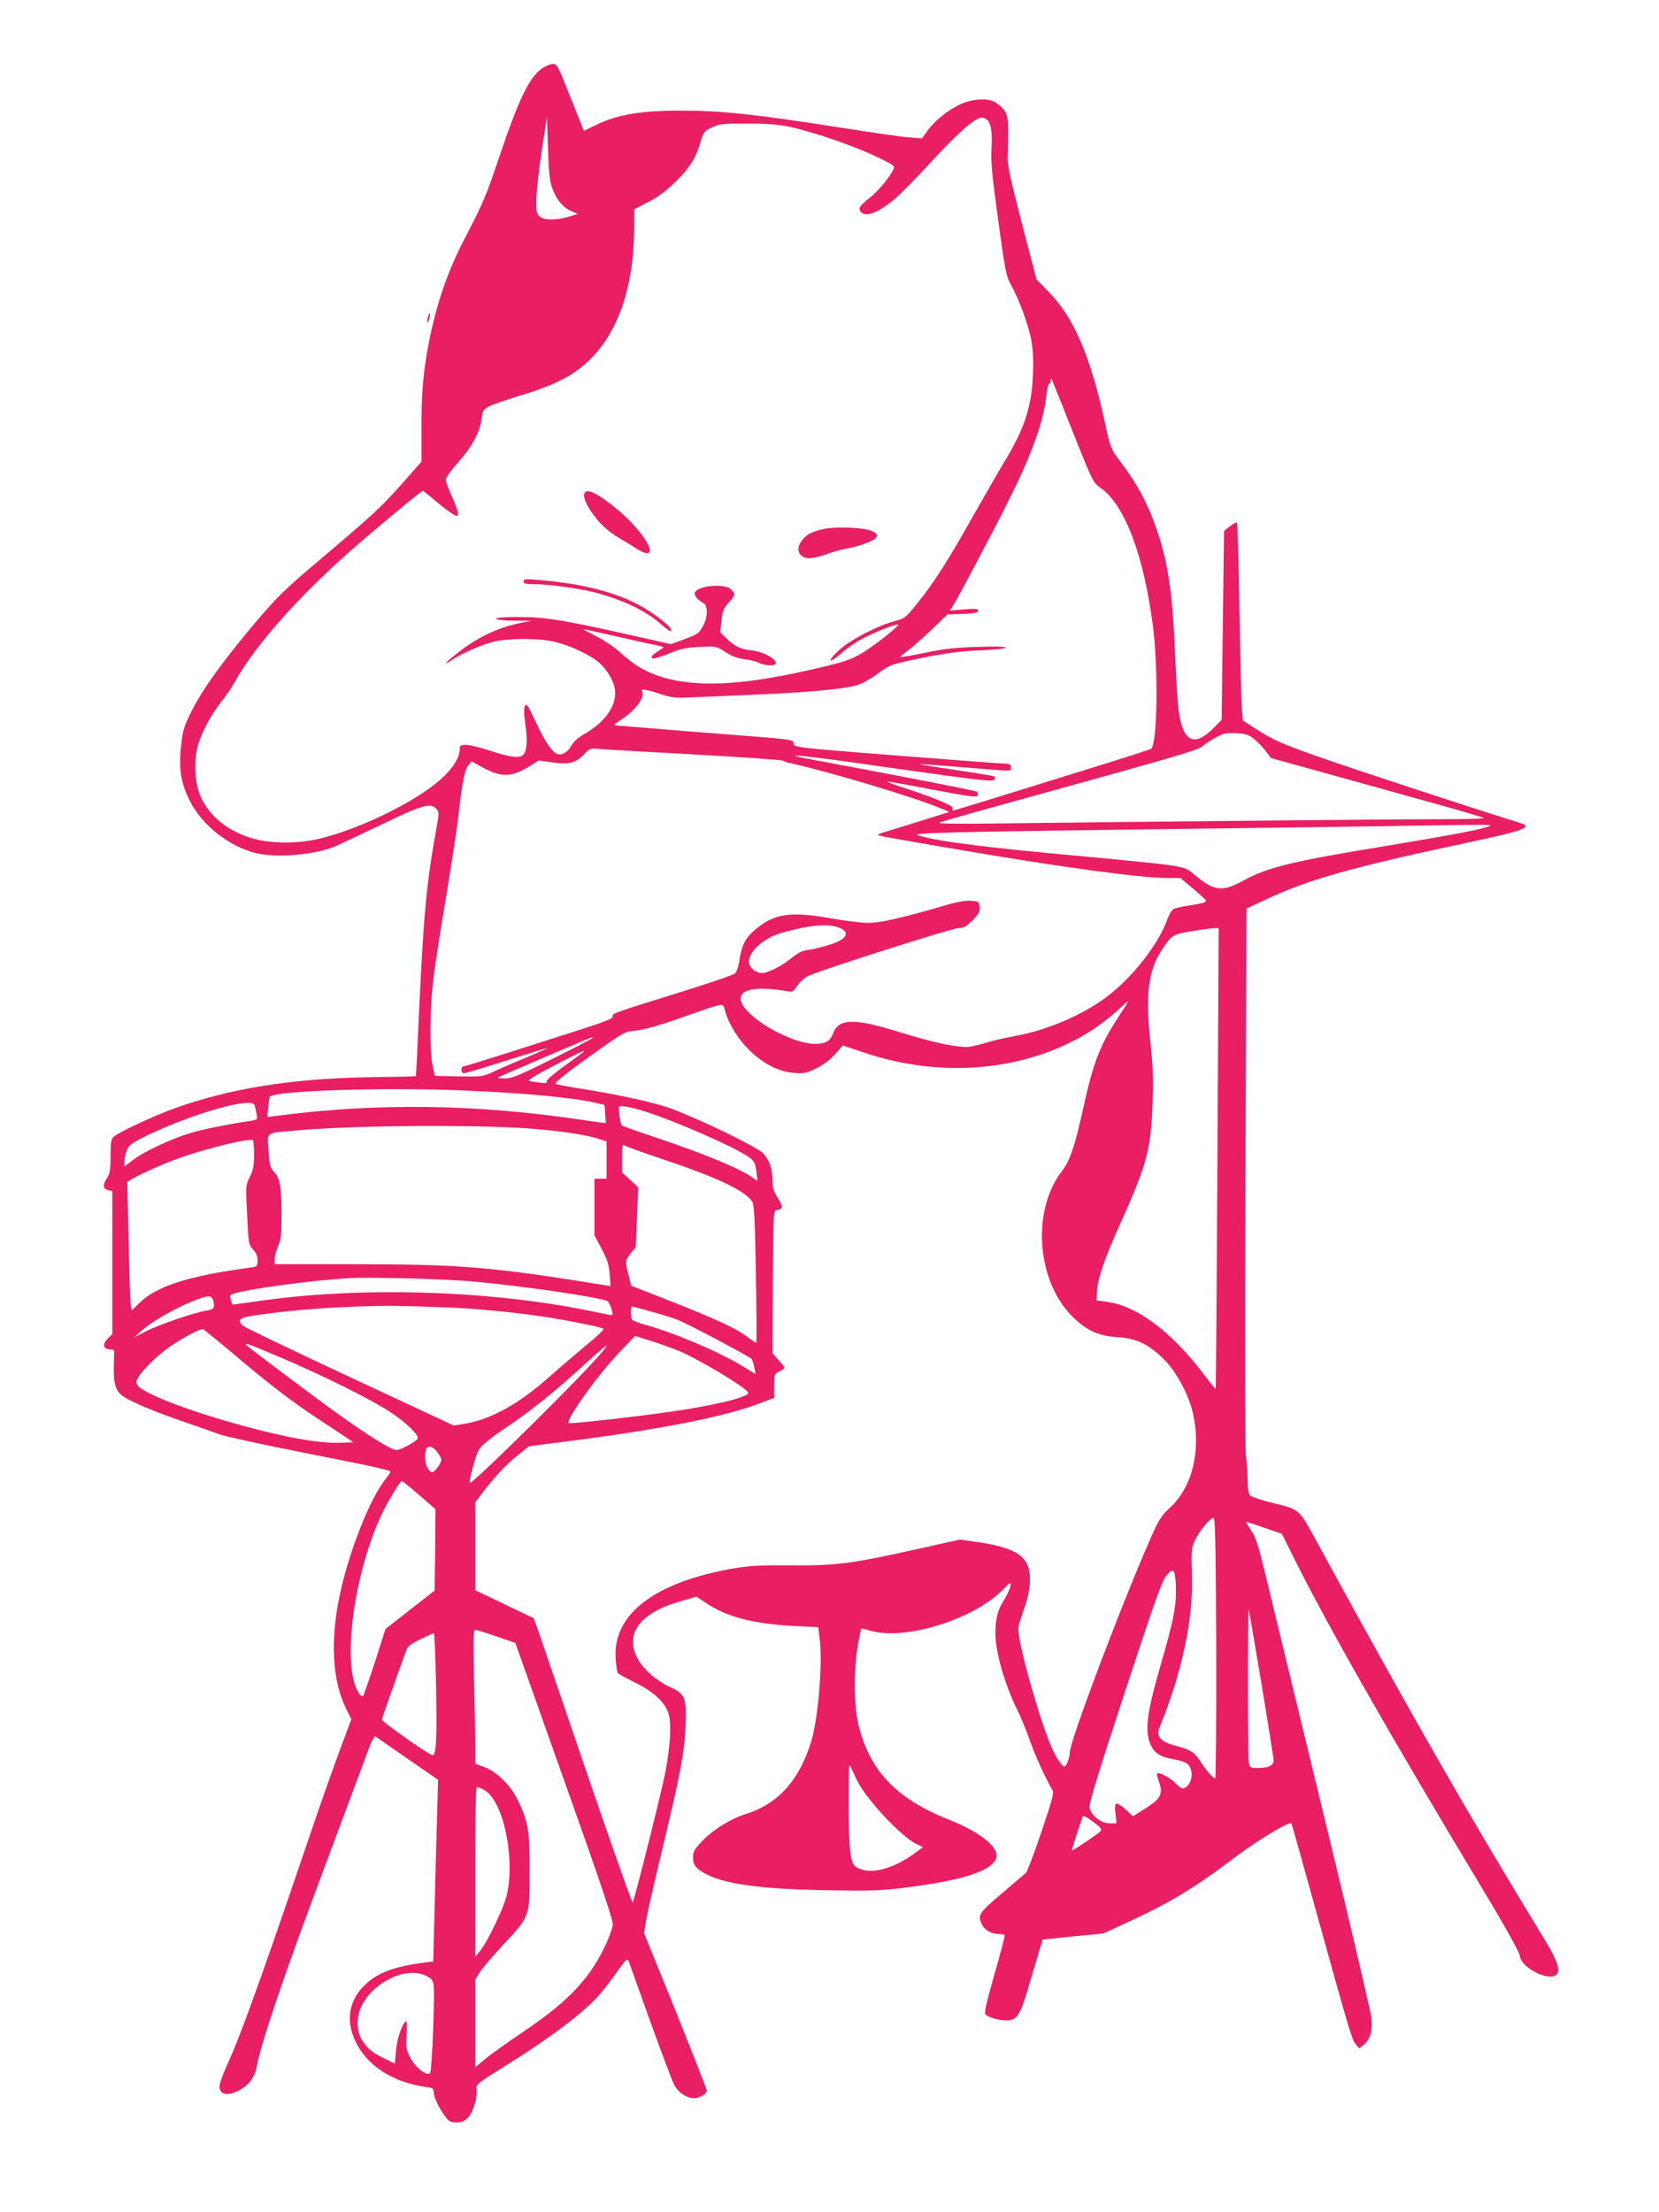 <?xml version="1.0" standalone="no"?>
<!DOCTYPE svg PUBLIC "-//W3C//DTD SVG 20010904//EN"
 "http://www.w3.org/TR/2001/REC-SVG-20010904/DTD/svg10.dtd">
<svg version="1.0" xmlns="http://www.w3.org/2000/svg"
 width="960pt" height="1280pt" viewBox="0 0 960 1280"
 preserveAspectRatio="xMidYMid meet">
<g transform="translate(0,1280) scale(0.1,-0.1)"
fill="#e91e63" stroke="none">
<path d="M3139 12406 c-75 -51 -135 -174 -249 -511 -80 -237 -93 -268 -202
-477 -95 -182 -159 -366 -203 -583 -35 -174 -47 -305 -46 -518 l0 -188 -105
-119 c-126 -143 -172 -185 -474 -441 -209 -176 -251 -217 -378 -366 -187 -221
-311 -392 -373 -517 -45 -90 -52 -113 -61 -202 -15 -128 -1 -216 50 -317 68
-138 223 -262 378 -302 112 -29 326 -14 448 32 23 8 143 65 269 125 246 120
298 135 331 99 18 -20 18 -23 -3 -138 -53 -297 -71 -488 -97 -1058 -8 -192
-16 -351 -18 -352 -1 -1 -125 -4 -276 -6 -446 -8 -802 -65 -1126 -182 -111
-40 -319 -137 -346 -162 -15 -13 -18 -33 -18 -112 0 -79 -4 -101 -20 -126 -27
-41 -25 -63 5 -71 l25 -6 0 -414 0 -413 -26 -26 c-32 -32 -28 -59 9 -63 l28
-3 -2 -77 c-4 -118 9 -161 56 -193 54 -35 183 -89 356 -148 79 -27 167 -58
195 -69 28 -11 246 -59 485 -106 435 -86 509 -103 509 -112 0 -3 -13 -22 -29
-42 -91 -115 -210 -414 -264 -667 -57 -262 -44 -502 35 -660 l31 -63 -61 -163
c-63 -171 -108 -298 -222 -634 -249 -732 -366 -1053 -436 -1204 -24 -52 -44
-107 -44 -122 0 -55 57 -60 133 -12 44 27 72 70 82 122 26 143 156 526 400
1176 111 297 219 586 240 643 26 71 41 100 49 94 6 -5 90 -63 186 -129 l175
-121 -6 -218 c-4 -121 -10 -357 -14 -526 l-8 -307 -46 -6 c-170 -21 -268 -56
-340 -121 -101 -91 -123 -209 -65 -334 67 -142 216 -238 407 -265 42 -5 47 -9
47 -31 0 -28 31 -94 67 -141 20 -28 30 -33 64 -33 33 0 47 6 69 30 30 32 56
122 47 166 -4 21 12 34 147 118 286 178 485 329 572 433 22 26 66 83 97 127
53 74 57 77 66 55 5 -13 61 -169 124 -346 64 -177 125 -340 137 -363 24 -47
71 -80 115 -80 34 0 75 24 75 44 0 7 -82 215 -181 462 l-182 449 12 75 c7 41
48 221 91 400 106 440 131 570 137 720 7 167 -1 188 -90 229 -74 33 -147 96
-182 155 -86 148 3 273 243 341 l92 27 57 -38 c121 -81 276 -120 511 -132
l137 -7 8 -65 c18 -142 -8 -457 -47 -590 -69 -229 -191 -366 -380 -426 -92
-29 -193 -92 -259 -163 -39 -42 -47 -57 -47 -89 0 -44 20 -68 85 -100 112 -55
314 -82 685 -89 262 -4 314 -3 464 16 331 42 497 96 521 171 19 59 -92 149
-271 220 -307 122 -460 282 -526 548 -27 111 -29 321 -4 462 9 51 18 95 19 97
2 1 25 -4 52 -12 196 -59 593 62 764 233 51 51 53 52 48 24 -3 -16 -20 -52
-37 -79 -38 -61 -49 -106 -50 -193 0 -109 54 -298 127 -444 19 -38 50 -114 70
-170 31 -90 98 -236 132 -291 11 -18 3 -50 -63 -245 -42 -124 -82 -230 -89
-236 -7 -6 -69 -59 -139 -119 -136 -115 -143 -126 -114 -184 17 -31 54 -51 96
-51 16 0 31 -3 33 -7 3 -5 -24 -107 -59 -228 -48 -169 -60 -223 -51 -231 19
-18 76 -34 118 -34 68 0 81 21 149 255 34 116 63 211 63 212 1 1 81 9 177 19
l175 17 136 63 c249 114 394 202 630 381 127 96 311 206 322 193 2 -3 56 -196
121 -430 214 -772 229 -822 250 -847 l21 -25 27 21 c35 28 51 81 45 150 -3 31
-113 504 -246 1051 -304 1254 -311 1283 -370 1526 -39 161 -55 211 -80 247
-17 25 -31 48 -31 50 0 3 47 -12 104 -32 l104 -36 57 -115 c193 -391 560
-1036 1095 -1925 134 -222 223 -382 224 -399 6 -78 195 -164 220 -100 12 31
-14 92 -96 225 -418 685 -742 1250 -1279 2233 -129 237 -109 218 -283 262 -59
15 -114 33 -122 41 -9 10 -14 38 -14 86 -1 40 -5 104 -10 142 -6 42 -7 680 -3
1619 l6 1549 113 53 c242 114 501 187 1145 324 345 73 404 94 327 118 -285 88
-975 315 -1196 393 -184 66 -239 90 -316 140 l-94 60 -6 72 c-3 40 -9 296 -14
569 -4 274 -11 500 -14 504 -4 3 -22 -6 -41 -21 l-34 -27 -7 -547 -7 -546 -41
-42 c-116 -119 -182 -89 -207 92 -6 44 -16 193 -21 330 -14 335 -38 512 -96
690 -54 166 -116 285 -217 419 -59 78 -60 79 -93 230 -86 392 -180 610 -330
762 l-66 67 -85 326 c-62 239 -84 339 -82 376 1 28 3 94 3 147 1 105 -8 128
-68 172 -40 30 -133 27 -206 -6 -71 -32 -151 -96 -192 -153 l-33 -46 -75 6
c-41 3 -214 28 -385 55 -505 79 -697 100 -935 100 -234 0 -369 -23 -493 -84
l-68 -33 -13 31 c-7 17 -41 104 -77 193 -59 150 -66 163 -89 163 -14 0 -41
-11 -61 -24z m55 -691 c25 -68 61 -114 109 -135 l40 -18 -53 -16 c-75 -22
-145 -21 -169 3 -17 17 -19 32 -17 108 2 48 16 174 32 278 l29 190 6 -180 c4
-136 10 -192 23 -230z m2520 390 c22 -23 29 -74 23 -173 -4 -68 5 -155 39
-406 40 -290 46 -323 72 -370 46 -81 99 -224 118 -315 12 -64 15 -115 11 -210
-7 -187 -50 -315 -169 -509 -22 -37 -99 -170 -171 -297 -151 -269 -233 -397
-329 -516 -66 -82 -71 -87 -131 -103 -101 -27 -258 -109 -321 -167 -31 -28
-53 -55 -50 -60 3 -5 30 13 61 40 31 28 86 66 124 86 75 39 199 88 206 81 7
-7 -127 -114 -202 -161 -70 -43 -119 -59 -325 -105 -390 -87 -648 -98 -848
-35 -90 29 -155 68 -234 141 -32 29 -94 71 -139 93 -45 23 -78 41 -74 41 3 0
84 -18 178 -39 95 -22 198 -45 230 -51 31 -6 57 -13 57 -15 0 -2 -16 -13 -35
-25 -36 -22 -45 -40 -21 -40 8 0 50 14 93 31 63 26 96 33 173 36 94 5 95 4
148 -30 36 -24 69 -36 108 -41 31 -3 69 -13 84 -21 16 -8 45 -15 65 -15 86 0
-7 76 -107 87 -64 7 -91 20 -142 67 l-38 37 7 67 c6 57 12 73 41 104 40 44 41
51 14 78 -39 39 -210 19 -210 -25 0 -16 23 -40 51 -55 27 -15 25 -84 -4 -134
-25 -43 -25 -44 -118 -79 l-67 -24 -263 59 c-370 83 -468 98 -620 98 -79 0
-129 -4 -129 -10 0 -6 42 -10 103 -11 l102 -1 -65 -13 c-132 -27 -249 -83
-367 -177 -68 -53 -84 -74 -30 -38 58 39 174 90 244 107 92 22 266 22 358 -2
86 -21 197 -73 248 -116 54 -45 97 -123 97 -178 0 -87 -67 -175 -182 -240 -33
-19 -60 -43 -71 -64 -23 -42 -60 -62 -87 -47 -32 17 -67 71 -121 185 -43 93
-52 107 -61 91 -7 -13 -7 -45 2 -107 13 -91 10 -150 -11 -175 -19 -23 -78 -16
-189 21 -57 19 -121 35 -142 35 -34 0 -38 -3 -38 -26 0 -42 -30 -95 -86 -151
-131 -132 -469 -303 -722 -365 -129 -32 -299 -30 -404 5 -137 44 -235 125
-286 235 -35 75 -42 211 -17 298 23 79 76 178 133 250 26 33 63 86 81 119 116
208 362 486 668 757 127 112 411 348 419 348 3 0 38 -27 77 -61 40 -33 84 -67
100 -75 25 -14 27 -13 27 6 0 12 -16 55 -35 97 -19 42 -35 86 -35 97 0 13 30
55 71 101 80 89 127 176 136 253 5 44 9 52 42 70 20 11 98 38 174 61 218 65
330 125 428 228 155 163 239 425 239 750 l0 102 83 43 c58 30 104 65 158 118
80 78 116 137 144 232 15 52 20 59 63 80 43 21 60 23 207 23 117 0 183 -5 245
-19 132 -28 365 -108 494 -169 113 -54 117 -57 105 -79 -25 -50 -89 -125 -137
-163 -57 -45 -67 -61 -51 -81 27 -33 100 -6 196 74 32 27 128 124 213 217 152
165 254 255 290 255 10 0 25 -7 34 -15z m492 -1799 c116 -292 120 -299 161
-328 139 -95 250 -384 304 -796 32 -243 27 -678 -9 -714 -4 -4 -144 -49 -312
-101 -592 -184 -829 -257 -835 -257 -4 0 -5 6 -2 14 6 14 -126 68 -311 127
-41 13 -70 25 -65 26 4 2 122 -19 261 -46 210 -40 255 -46 259 -34 3 8 2 18
-3 22 -7 6 -407 84 -939 183 -55 10 -104 20 -110 23 -22 11 144 -9 630 -79
422 -59 511 -70 518 -58 5 7 6 16 3 19 -3 3 -106 20 -228 38 -123 18 -214 33
-203 34 11 0 126 -8 255 -19 290 -24 270 -24 270 0 0 15 -7 20 -27 21 -16 0
-298 21 -628 47 -589 46 -600 48 -603 69 -4 26 31 22 -567 68 -247 20 -457 37
-465 38 -9 1 1 12 25 27 88 54 151 136 130 170 -10 17 27 11 105 -15 66 -22
84 -24 184 -20 61 3 226 10 366 16 292 12 514 32 587 54 28 8 78 35 110 59 85
62 82 61 276 101 135 27 212 37 327 42 87 4 150 10 150 16 0 6 -61 8 -167 4
-131 -4 -198 -12 -305 -35 -76 -16 -138 -26 -138 -23 0 3 19 19 41 35 23 16
84 70 137 120 l95 91 88 3 c69 3 89 7 89 18 0 12 -15 13 -82 8 l-82 -7 19 29
c29 44 226 417 322 609 135 269 203 459 219 613 4 34 11 62 15 62 5 0 9 8 9
17 0 9 2 14 4 12 2 -2 57 -138 122 -303z m1051 -1782 c21 -17 52 -49 68 -71
l30 -39 295 -82 c162 -45 438 -122 612 -170 174 -48 320 -91 324 -95 4 -4
-112 -7 -257 -7 -271 0 -1785 -15 -2509 -24 -264 -4 -398 -2 -385 4 11 5 166
50 345 99 996 275 1154 321 1174 340 12 11 46 34 76 51 49 27 63 30 122 28 57
-3 72 -8 105 -34z m-3227 -90 c272 -15 497 -31 500 -35 3 -3 21 -10 40 -14
213 -46 702 -192 864 -258 l60 -25 -145 -45 c-79 -25 -172 -54 -206 -64 -35
-10 -63 -20 -63 -23 0 -6 40 -13 490 -90 574 -98 1031 -160 1183 -160 l77 0
73 -61 c39 -33 73 -64 75 -69 4 -11 -16 -17 -102 -30 -38 -6 -77 -15 -86 -20
-9 -5 -27 -35 -38 -67 -52 -141 -203 -333 -351 -443 -140 -105 -348 -193 -531
-225 -52 -10 -122 -25 -155 -36 -33 -10 -78 -21 -100 -25 -61 -9 -199 19 -400
81 -274 86 -363 84 -396 -8 -15 -41 -43 -57 -103 -57 -128 0 -371 133 -422
232 -34 66 33 98 179 84 40 -4 82 -10 94 -13 17 -4 27 4 48 35 15 22 42 46 63
56 91 40 833 276 867 276 31 0 45 8 82 44 37 38 44 50 41 78 -3 32 -5 33 -51
36 -32 2 -83 -7 -150 -27 -241 -71 -374 -101 -442 -101 -37 0 -134 12 -214 26
-244 43 -334 29 -450 -73 -52 -46 -70 -84 -86 -190 -4 -22 -14 -48 -23 -56 -9
-8 -163 -61 -342 -116 -370 -115 -371 -116 -364 -134 3 -10 -53 -31 -208 -81
-117 -37 -310 -99 -429 -137 -119 -38 -221 -69 -228 -69 -6 0 -11 -9 -11 -20
0 -11 6 -20 14 -20 8 0 119 33 247 74 129 41 235 73 236 72 2 -1 -54 -27 -124
-56 -71 -29 -156 -66 -190 -82 -60 -28 -66 -28 -200 -26 l-137 3 -13 60 c-17
84 -16 324 3 485 8 74 42 294 75 488 32 194 66 414 74 490 20 179 34 248 56
275 l18 22 61 -34 c110 -60 168 -59 272 4 l56 35 77 -11 c95 -14 137 -4 185
47 34 35 36 36 95 30 33 -3 283 -17 555 -32z m4590 -413 c-27 -16 -204 -50
-577 -112 -574 -94 -702 -125 -850 -205 -123 -67 -167 -61 -285 38 -62 51 -18
45 -853 123 -409 39 -668 74 -745 103 -34 13 216 19 1290 33 487 6 1094 14
1350 18 691 11 686 11 670 2z m-3758 -591 c62 -29 34 -68 -70 -99 -38 -12 -90
-24 -116 -27 -34 -5 -60 -18 -94 -46 -59 -48 -137 -88 -174 -88 -41 0 -82 43
-74 77 11 40 36 72 82 104 54 37 77 46 199 75 107 25 197 27 247 4z m2183
-1332 c-4 -733 -9 -1334 -10 -1336 -1 -1 -35 41 -75 94 -185 242 -384 390
-557 412 l-58 8 3 54 c4 73 46 194 133 386 147 326 176 425 186 646 9 181 7
246 -13 438 -26 246 -7 387 67 500 58 90 62 92 167 111 53 9 112 17 130 18
l34 1 -7 -1332z m-571 821 c-109 -166 -148 -266 -208 -541 -47 -212 -74 -293
-121 -354 -176 -228 -147 -634 59 -840 83 -83 154 -115 265 -121 108 -7 179
-41 267 -129 74 -73 146 -211 169 -319 45 -214 -7 -420 -134 -538 -54 -50 -65
-67 -124 -203 -174 -400 -457 -1152 -457 -1216 0 -25 -13 -61 -26 -77 -13 -15
-60 57 -93 143 -79 203 -187 602 -178 660 3 17 19 69 36 116 34 95 41 187 17
244 -29 69 -111 107 -286 133 l-105 15 -275 -61 c-353 -79 -452 -91 -710 -88
-159 1 -229 -2 -314 -16 -466 -78 -715 -268 -693 -529 3 -37 8 -72 12 -78 3
-5 48 -30 99 -55 111 -54 178 -118 196 -186 16 -56 8 -189 -20 -334 -21 -109
-176 -729 -189 -752 -3 -6 -124 336 -269 760 -145 425 -272 797 -283 828 l-21
56 -169 81 -169 81 0 254 0 254 37 49 c69 93 144 173 209 224 l65 52 187 24
c563 71 945 146 1153 226 l79 30 0 69 c0 66 1 69 30 84 17 9 30 18 30 22 0 3
-16 23 -35 44 l-35 39 2 413 c3 403 3 412 23 415 37 7 38 20 6 70 -24 38 -31
60 -31 98 0 71 -17 121 -53 160 -35 37 -355 193 -532 259 -97 36 -305 82 -550
120 -60 10 -116 21 -122 24 -7 4 72 68 193 154 192 138 209 148 257 152 59 4
156 32 337 97 69 25 139 48 156 51 30 6 31 4 43 -43 7 -27 31 -77 53 -112 88
-137 222 -229 345 -236 56 -4 72 -1 128 27 41 21 80 50 108 82 l44 50 119 -40
c455 -154 942 -109 1310 120 48 30 116 82 153 115 36 34 67 61 68 60 2 -2 -22
-40 -53 -87z m-3044 -124 c0 -3 -103 -57 -230 -120 -195 -97 -237 -115 -277
-115 -25 0 -44 3 -41 6 5 4 535 231 546 234 1 0 2 -2 2 -5z m-50 -78 c0 -2
-50 -39 -110 -82 -67 -48 -109 -84 -106 -92 4 -9 -6 -11 -42 -7 -26 3 -54 8
-62 11 -9 2 54 40 145 87 155 80 175 90 175 83z m-685 -227 c350 -15 607 -39
752 -71 l51 -12 4 -51 c2 -28 4 -52 3 -54 -1 -1 -64 7 -141 19 -615 91 -1183
99 -1768 22 l-49 -6 5 57 c3 31 7 58 10 61 35 35 668 55 1133 35z m-1221 -87
c2 -10 7 -32 11 -50 6 -31 5 -32 -32 -38 -135 -20 -273 -48 -349 -70 -108 -32
-272 -108 -336 -158 l-48 -37 0 30 c0 17 7 46 15 66 13 31 28 42 137 94 194
92 458 177 560 179 27 1 38 -4 42 -16z m2225 -24 c169 -47 574 -224 644 -281
22 -18 29 -34 34 -77 l6 -55 -29 21 c-75 53 -281 138 -564 233 -102 34 -188
65 -192 68 -4 4 -10 31 -14 60 -6 50 -6 52 17 52 12 0 57 -9 98 -21z m-629
-109 c168 -13 316 -35 386 -57 l54 -17 0 -108 0 -108 -35 0 -35 0 0 -164 0
-164 42 -79 c33 -63 42 -91 46 -146 l5 -68 -34 5 c-657 106 -833 121 -1442
121 l-467 0 0 31 c0 18 9 51 20 75 16 37 19 65 19 174 0 167 -9 218 -42 253
-23 24 -27 38 -33 123 -8 114 -25 102 171 119 330 29 1028 34 1345 10z m-1600
-151 c0 -65 -5 -89 -24 -128 -24 -47 -25 -49 -16 -220 8 -167 9 -174 34 -200
18 -19 26 -38 26 -63 0 -36 -1 -37 -47 -43 -350 -47 -537 -107 -634 -202 l-47
-45 -6 38 c-3 22 -8 186 -12 366 -3 181 -7 331 -8 335 -2 15 202 109 325 151
172 57 379 106 402 95 4 -2 7 -40 7 -84z m2376 -30 c312 -105 465 -179 507
-242 11 -18 16 -103 21 -419 4 -219 5 -398 2 -398 -3 0 -27 16 -52 35 -62 48
-186 105 -450 209 l-222 87 -10 42 c-26 98 -25 104 7 144 l30 38 7 173 7 172
-46 43 -47 43 0 82 c0 82 0 83 22 71 12 -7 113 -43 224 -80z m-1106 -704 c268
-24 678 -83 771 -111 17 -5 44 -84 29 -84 -4 0 -61 11 -126 25 -588 121 -1351
143 -1938 54 -71 -10 -130 -18 -132 -17 -1 2 -5 15 -9 30 -6 25 -4 28 32 37
105 28 429 71 638 85 122 8 565 -3 735 -19z m-1505 -115 c9 -39 3 -46 -45 -54
-67 -11 -277 -83 -348 -120 l-67 -35 41 37 c55 50 187 127 287 168 104 43 123
43 132 4z m1360 -35 c154 -6 372 -27 535 -51 139 -20 353 -63 362 -72 4 -4
-36 -44 -90 -87 -53 -44 -155 -131 -227 -195 -176 -156 -338 -244 -491 -269
l-59 -9 -600 280 c-330 154 -608 287 -617 296 -38 33 -23 48 60 60 162 25 374
44 567 51 195 8 269 7 560 -4z m1177 -25 c59 -16 126 -37 150 -47 60 -23 415
-212 427 -226 5 -7 12 -29 16 -50 l7 -38 -68 42 c-139 86 -401 197 -574 245
-36 10 -68 22 -72 28 -10 15 -10 76 0 76 5 0 56 -13 114 -30z m-2364 -292
c166 -139 282 -228 432 -327 l205 -136 -75 -3 c-98 -4 -251 19 -447 68 -287
71 -577 169 -687 234 -35 20 -46 33 -46 51 0 33 101 139 194 204 68 47 169
101 189 101 4 0 110 -86 235 -192z m2513 69 c113 -45 409 -223 409 -246 0 -26
-206 -75 -455 -110 -232 -33 -578 -71 -584 -65 -19 19 172 284 301 418 l83 86
80 -25 c44 -13 119 -40 166 -58z m-2291 -44 c235 -100 515 -239 625 -311 91
-59 169 -134 162 -155 -5 -16 -97 -66 -121 -67 -32 0 -160 79 -361 224 -94 67
-417 310 -480 359 -62 49 -52 46 175 -50z m1855 35 c-107 -130 -742 -758 -766
-758 -9 0 32 155 49 185 16 31 59 67 172 143 134 90 281 209 440 355 69 63
127 113 129 111 2 -2 -9 -18 -24 -36z m-951 -585 c23 -33 24 -38 11 -63 -7
-14 -21 -33 -30 -40 -15 -13 -20 -11 -36 9 -19 23 -25 83 -13 115 10 27 42 18
68 -21z m-108 -244 l94 -81 -2 -236 -3 -235 -142 -111 -142 -111 -61 -190
c-34 -104 -65 -194 -69 -198 -5 -4 -15 3 -25 17 -103 158 -26 718 146 1061 41
80 94 165 104 165 4 0 48 -36 100 -81z m4612 -887 c1 -414 -2 -752 -6 -752
-12 0 -54 48 -85 97 -34 54 -61 71 -144 92 -85 22 -115 54 -94 104 133 324
197 630 188 889 -4 138 -3 150 18 196 26 56 92 135 109 129 8 -3 12 -219 14
-755z m-233 333 c-1 -104 -16 -177 -91 -437 -79 -274 -91 -375 -55 -455 23
-49 58 -70 138 -83 31 -5 64 -17 74 -26 38 -34 31 -110 -13 -138 -14 -9 -25
-4 -55 26 -34 34 -98 67 -108 56 -2 -2 3 -24 12 -49 25 -68 9 -98 -80 -153
l-71 -45 -43 40 c-24 22 -48 37 -54 33 -7 -4 -9 -26 -4 -60 l6 -54 -40 0 c-48
0 -106 44 -116 90 -5 22 45 184 205 672 183 556 216 647 243 676 28 29 32 31
41 15 6 -10 11 -58 11 -108z m495 -539 c38 -230 70 -429 70 -442 0 -29 -31
-44 -94 -44 -41 0 -44 2 -50 31 -6 33 -6 916 0 889 2 -8 35 -203 74 -434z
m-4426 275 l108 -37 284 -800 c215 -604 283 -807 280 -831 -3 -18 -17 -61 -32
-95 -92 -207 -217 -342 -479 -519 -93 -63 -196 -136 -227 -162 l-58 -48 0 254
0 253 28 45 c16 24 77 95 135 158 154 165 152 159 152 421 0 241 -8 290 -70
417 -43 86 -122 164 -196 190 l-49 18 0 110 c0 60 -3 235 -7 388 -5 235 -4
277 8 277 8 -1 63 -18 123 -39z m-351 -273 c6 -307 2 -407 -18 -414 -13 -5
-295 193 -295 207 0 6 59 174 142 403 8 21 28 36 82 62 39 19 73 34 77 34 3 0
9 -132 12 -292z m2444 -574 c57 -106 250 -311 333 -352 l41 -20 -48 -35 c-136
-99 -274 -129 -345 -75 -28 21 -38 126 -37 373 0 226 0 229 17 190 10 -22 27
-59 39 -81z m-2168 -39 c109 -56 182 -378 136 -600 -15 -74 -108 -271 -157
-333 l-28 -35 0 492 c0 336 3 491 10 491 6 0 24 -7 39 -15z m3569 -241 c-21
-20 -161 -114 -165 -111 -2 3 39 133 62 195 3 9 22 0 60 -29 46 -34 54 -45 43
-55z m-3903 -836 c52 -27 51 -17 42 -295 -5 -145 -13 -262 -18 -268 -19 -19
-82 29 -113 86 -26 50 -28 60 -23 136 3 54 1 81 -5 77 -22 -14 -51 -102 -57
-171 l-6 -73 -60 29 c-73 36 -95 54 -129 105 -32 48 -35 130 -7 192 66 145
262 239 376 182z"/>
<path d="M3387 9953 c-16 -15 -5 -54 31 -109 45 -68 99 -120 168 -159 27 -16
69 -41 93 -57 160 -102 65 86 -116 232 -97 79 -159 111 -176 93z"/>
<path d="M4755 9737 c-64 -17 -88 -30 -114 -63 -41 -52 -18 -104 44 -104 19 0
63 11 97 23 35 13 81 27 104 30 78 13 173 47 184 67 9 16 5 22 -22 36 -43 23
-222 29 -293 11z"/>
<path d="M3030 9436 c0 -13 12 -16 66 -16 76 0 251 -24 339 -46 164 -42 301
-107 388 -184 30 -28 58 -46 61 -41 12 19 -108 112 -209 162 -148 72 -324 114
-567 134 -67 6 -78 5 -78 -9z"/>
<path d="M2476 10964 c-4 -14 -5 -28 -3 -31 3 -2 8 8 11 23 4 14 5 28 3 31 -3
2 -8 -8 -11 -23z"/>
</g>
</svg>
